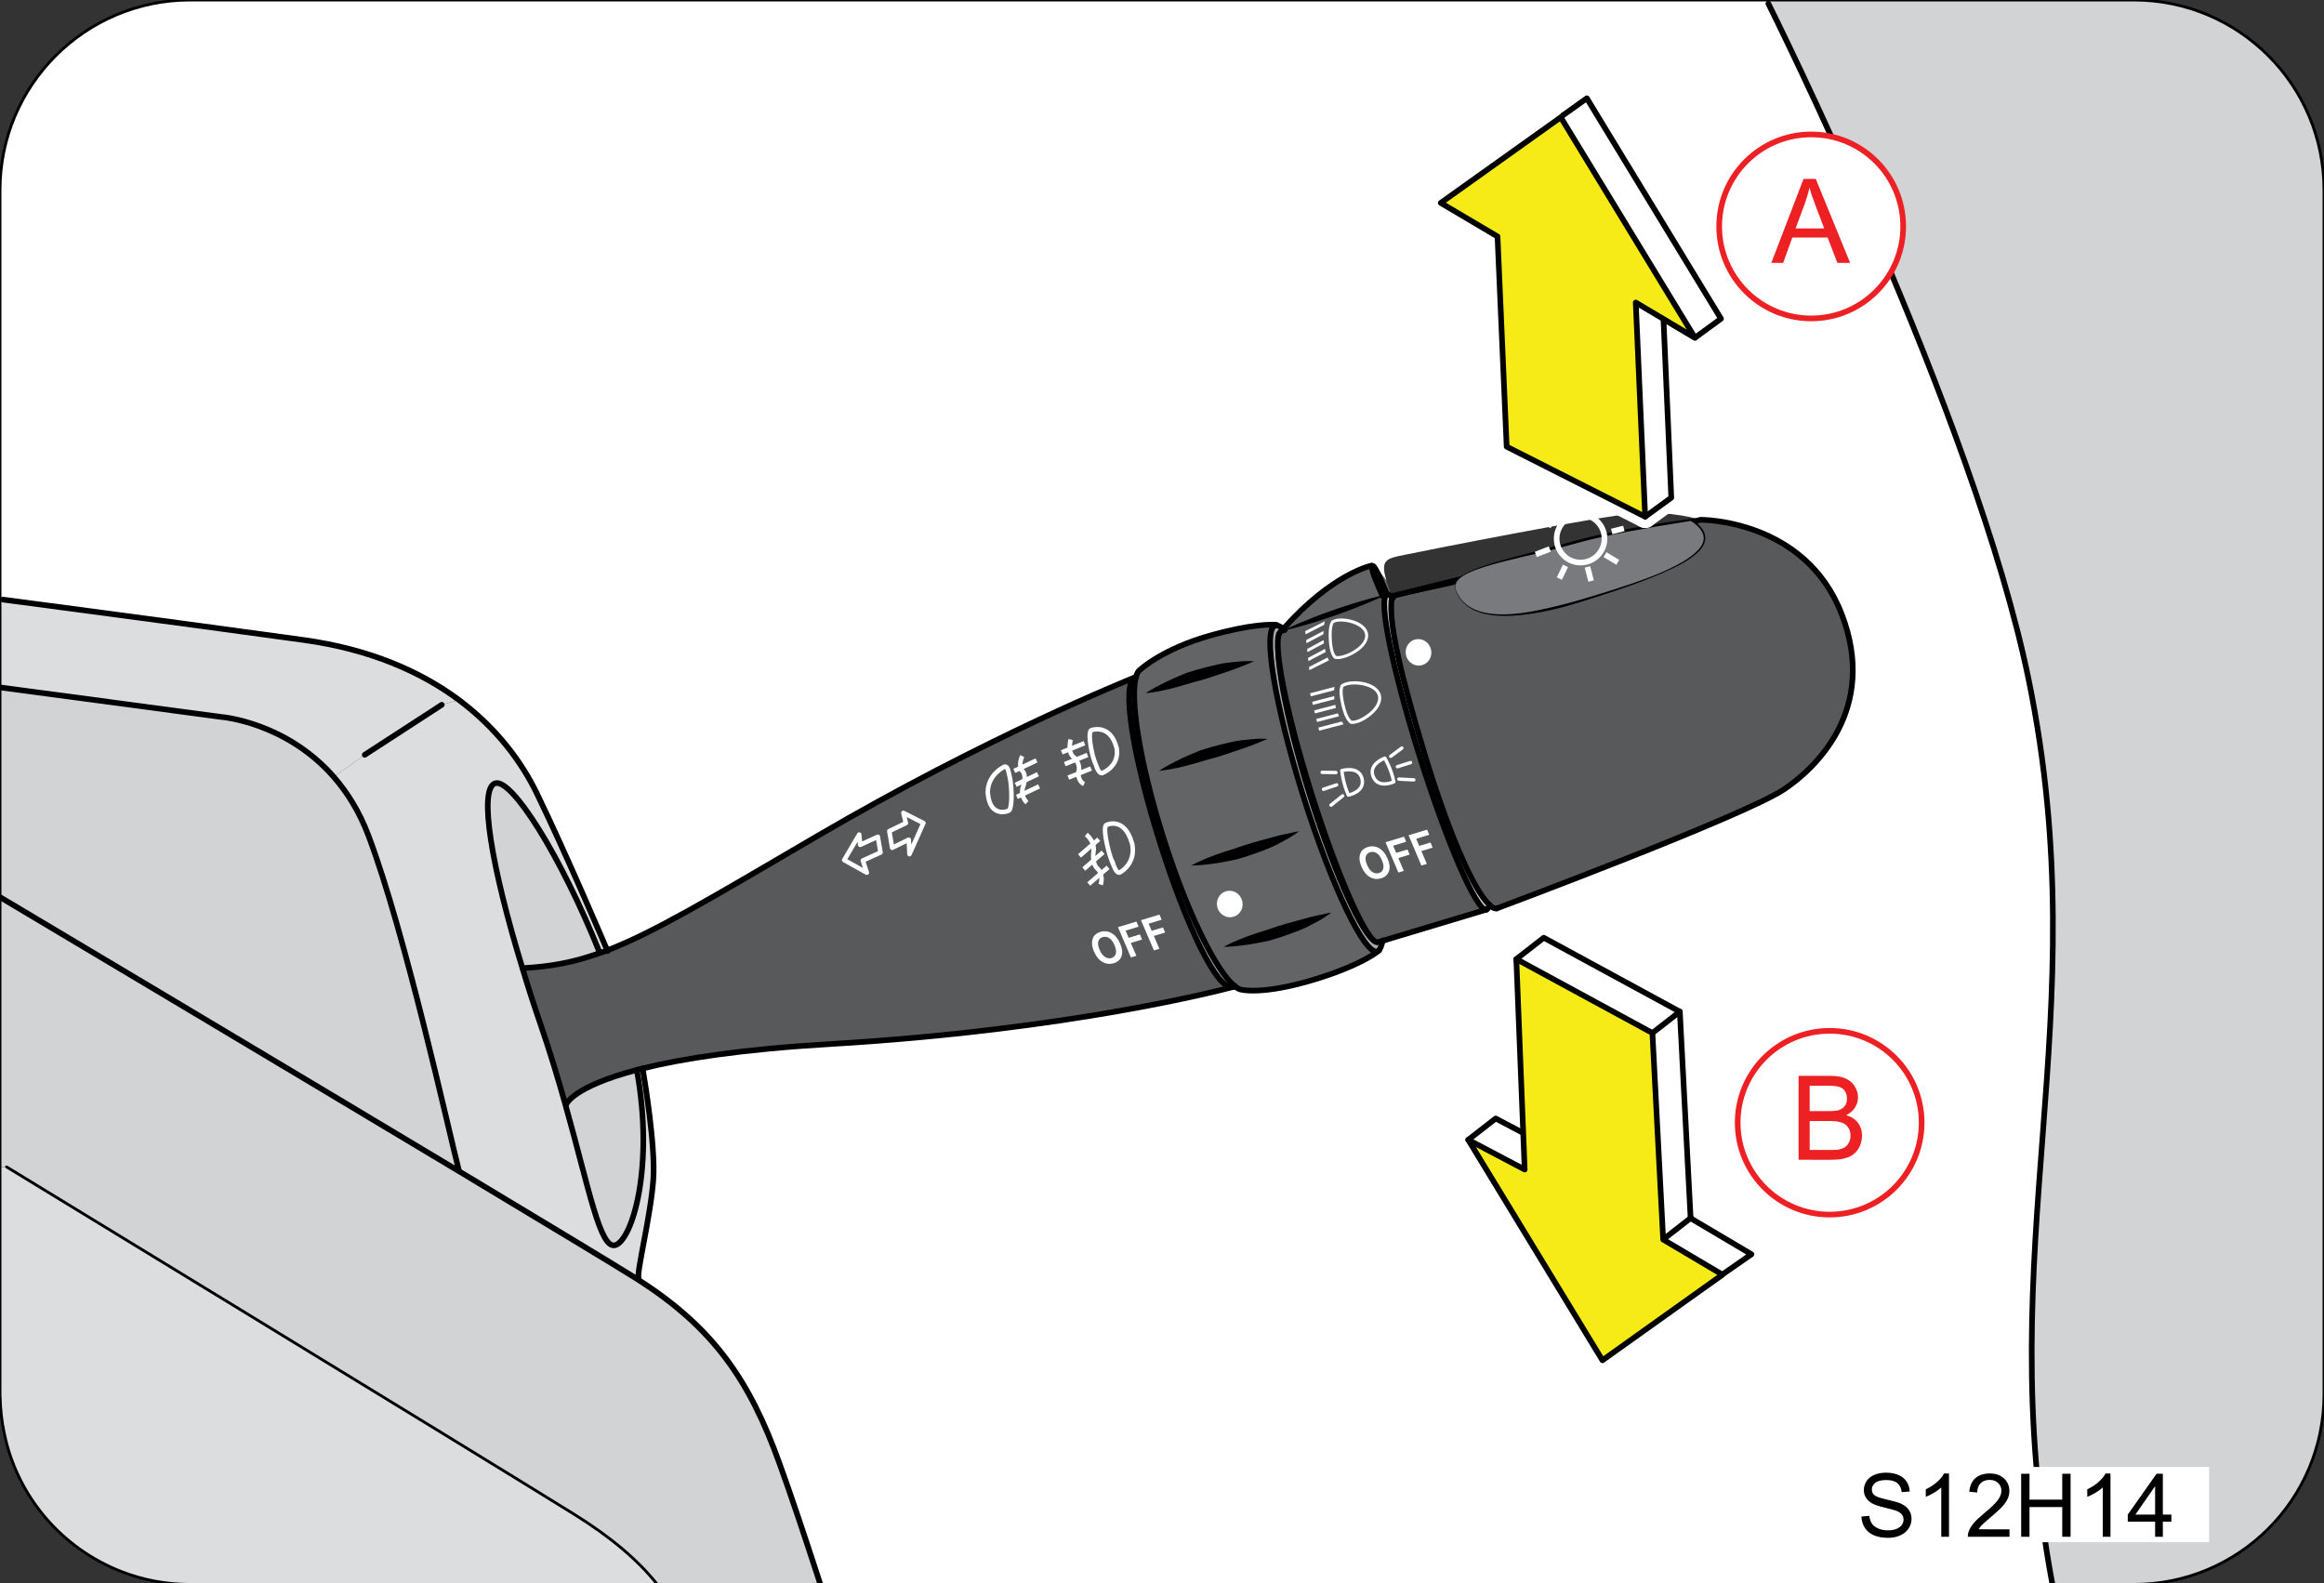 <?xml version="1.0" encoding="utf-8"?>
<!-- Generator: Adobe Illustrator 15.0.0, SVG Export Plug-In . SVG Version: 6.00 Build 0)  -->
<!DOCTYPE svg PUBLIC "-//W3C//DTD SVG 1.1//EN" "http://www.w3.org/Graphics/SVG/1.1/DTD/svg11.dtd">
<svg version="1.1" id="Art" xmlns="http://www.w3.org/2000/svg" xmlns:xlink="http://www.w3.org/1999/xlink" x="0px" y="0px"
	 width="205.92px" height="140.297px" viewBox="0 0 205.92 140.297" enable-background="new 0 0 205.92 140.297"
	 xml:space="preserve">
<rect x="0" y="0" width="205.92" height="140.297" fill="#333333" stroke="none"/>
<path fill="#DCDDDE" d="M0,103.403v20.148c0,0.105,0,0.195,0.014,0.301c0.025,1.078,0.144,2.131,0.362,3.146
	c1.146,5.631,5.123,10.219,10.375,12.26c1.885,0.74,3.951,1.143,6.098,1.143h41.313v-0.104c-1.703-2.119-4.082-4.121-7.318-6.135
	c-9.425-5.852-50.258-30.76-50.258-30.76H0z"/>
<path fill="#D1D3D4" d="M0,79.495v23.906h0.585c0,0,40.833,24.908,50.258,30.76c3.236,2.014,5.615,4.016,7.318,6.135v0.104h14.481
	v-0.143c-1.301-4.002-2.626-7.969-3.602-10.646c-2.651-7.346-5.852-11.973-12.532-16.234c-0.116-0.078-0.233-0.145-0.352-0.223
	c-2.118-1.324-8.15-4.951-15.521-9.387C24.297,93.963,1.377,80.315,0,79.495z"/>
<path fill="#D1D3D4" d="M0,60.931v18.564c1.377,0.818,24.297,14.469,40.639,24.271l0.025-0.039
	c-0.871-3.367-4.76-21.072-8.021-29.689c-0.807-2.135-1.886-3.835-3.066-5.188c-4.238-4.861-9.934-5.314-9.934-5.314l-19.5-2.603
	L0,60.931L0,60.931z"/>
<path fill="#DCDDDE" d="M0,53.131v7.8h0.144l19.5,2.603c0,0,5.693,0.453,9.934,5.314l2.741-1.963l6.825-4.433l1.521-0.432
	c-3.354-2.495-7.854-4.497-13.755-5.314c-11.817-1.625-26.65-3.575-26.65-3.575H0z"/>
<path fill="#FFFFFF" d="M113.074,55.367v0.052c0.182,0,0.416,0.117,0.637,0.313c4.367-4.928,7.826-5.614,7.826-5.614l0.104,0.024
	c0.26,0,1.172,1.286,1.172,1.286l0.024-0.013c-0.532-1.809-0.041-1.924,1.677-2.264c2.026-0.416,17.147-3.419,20.397-3.666
	c3.25-0.232,5.771,0.572,5.771,0.572s9.256-0.078,12.506,8.371c3.25,8.45-2.379,13.702-5.123,15.522
	c-3.601,2.393-25.438,10.543-25.438,10.543c-0.194,0.039-0.431-0.078-0.688-0.338c-0.024,0.26-0.104,0.4-0.222,0.439l-0.053,0.012
	L122.5,83.37c-0.065,0.4-0.209,0.766-0.377,0.896v0.014c-0.313,0.246-1.781,1.326-5.578,2.494c-4.603,1.404-6.476,0.938-6.476,0.938
	c-0.192-0.014-0.43-0.117-0.676-0.326c-0.039,0.027-0.09,0.053-0.144,0.066c0,0-0.015,0-0.039,0.012
	c-0.819,0.223-14.313,3.783-35.567,5.045c-7.956,0.469-13.222,1.299-16.705,2.17c0.184,1.053,1.145,6.854,0.949,9.803
	c-0.222,3.25-1.521,8.348-1.301,8.775l-0.078,0.117c6.683,4.264,9.881,8.891,12.532,16.234c0.976,2.68,2.301,6.646,3.602,10.646
	v0.143h109.213c-5.629-29.977,4.067-49.943-2.094-80.116c-4.771-23.361-23.074-59.956-23.074-59.956V0H16.848
	C7.553,0,0,7.54,0,16.848v36.283h0.26c0,0,14.833,1.95,26.649,3.575c5.901,0.817,10.399,2.819,13.755,5.314
	c3.354,2.512,5.576,5.515,6.929,8.334c2.588,5.345,5.89,13.104,6.215,13.857c4.095-1.572,9.126-4.576,18.604-10.127
	c14.949-8.749,27.417-13.769,28.186-14.079c0.025-0.013,0.038-0.013,0.038-0.013c0.014,0,0.014,0,0.025-0.015
	c0.077-0.313,0.194-0.521,0.353-0.624c0,0,1.949-1.833,6.175-3.027C110.941,55.264,112.722,55.342,113.074,55.367z"/>
<path fill="#DCDDDE" d="M32.317,66.885l-2.741,1.963c1.183,1.354,2.262,3.055,3.066,5.188c3.263,8.617,7.149,26.322,8.021,29.689
	l-0.025,0.039c7.37,4.436,13.402,8.063,15.521,9.387c0.116,0.078,0.233,0.145,0.352,0.223l0.078-0.117
	c-0.221-0.43,1.079-5.525,1.301-8.775c0.193-2.949-0.768-8.75-0.949-9.803c-0.183,0.041-0.352,0.078-0.521,0.117v0.014l0.014,0.025
	c1.562,8.619-0.416,15.016-1.897,15.496c-1.364,0.43-2.313-4.914-4.445-12.479c-0.61-2.186-1.325-4.551-2.171-7.021
	c-0.6-1.729-1.146-3.434-1.625-5.043c-2.771-9.023-3.899-15.913-2.418-16.38c1.455-0.47,5.798,6.369,9.27,15.027v0.014
	c0.222-0.064,0.441-0.145,0.663-0.234c-0.325-0.754-3.627-8.514-6.215-13.857c-1.353-2.819-3.574-5.822-6.929-8.334l-1.521,0.432
	L32.317,66.885z"/>
<path fill="#D1D3D4" d="M43.875,69.407c-1.481,0.468-0.353,7.355,2.418,16.38c2.482-0.131,4.55-0.51,6.852-1.342v-0.012
	C49.673,75.778,45.33,68.939,43.875,69.407z"/>
<path fill="#58595B" d="M53.807,84.213c-0.222,0.092-0.441,0.17-0.663,0.232c-2.302,0.832-4.367,1.211-6.852,1.342
	c0.479,1.609,1.025,3.313,1.625,5.043c0.846,2.471,1.561,4.836,2.171,7.021l0.104-0.025c0,0,0.585-1.533,6.229-3.018v-0.014
	c0.169-0.039,0.338-0.076,0.521-0.117c3.483-0.871,8.749-1.701,16.705-2.17c21.255-1.262,34.748-4.822,35.567-5.045
	c-1.353,0.313-4.121-5.436-6.474-12.936c-2.354-7.501-3.42-13.976-2.146-14.521c-0.769,0.312-13.234,5.33-28.186,14.079
	C62.933,79.637,57.901,82.641,53.807,84.213z"/>
<path fill="#D1D3D4" d="M50.192,97.825l-0.104,0.025c2.133,7.564,3.081,12.908,4.445,12.479c1.481-0.48,3.459-6.877,1.897-15.496
	l-0.014-0.025C50.777,96.292,50.192,97.825,50.192,97.825z"/>
<path fill="#A7A9AC" d="M100.594,60.008c-1.273,0.546-0.207,7.021,2.146,14.521c2.353,7.5,5.122,13.246,6.474,12.936
	c0.025-0.012,0.039-0.012,0.039-0.012c0.054-0.016,0.104-0.039,0.144-0.066c-1.586-1.299-4.16-6.33-6.331-13.207
	c-2.157-6.864-2.938-12.324-2.404-14.196c-0.014,0.015-0.014,0.015-0.025,0.015C100.633,59.995,100.62,59.995,100.594,60.008z"/>
<path fill="#636466" d="M100.658,59.982c-0.532,1.872,0.246,7.332,2.404,14.196c2.17,6.877,4.745,11.908,6.331,13.207
	c0.246,0.209,0.481,0.313,0.676,0.326c0,0,1.873,0.467,6.476-0.938c3.797-1.168,5.267-2.248,5.578-2.494v-0.014
	c-0.026,0.014-0.054,0.025-0.08,0.039c-1.129,0.354-4.067-5.824-6.576-13.792c-2.495-7.97-3.614-14.717-2.483-15.081
	c0.026-0.013,0.063-0.013,0.093-0.013v-0.052c-0.353-0.025-2.134-0.104-5.89,0.962c-4.226,1.194-6.176,3.027-6.176,3.027
	C100.854,59.462,100.736,59.67,100.658,59.982z"/>
<path fill="#A7A9AC" d="M112.982,55.432c-1.131,0.364-0.012,7.111,2.483,15.081c2.509,7.968,5.447,14.146,6.576,13.792
	c0.026-0.014,0.054-0.025,0.08-0.039c0.168-0.131,0.312-0.494,0.377-0.896l-0.235,0.063l-0.013,0.016
	c-0.024,0.063-0.078,0.104-0.144,0.129c-1.053,0.352-3.812-5.553-6.188-13.156c-2.185-7.021-3.262-13.064-2.601-14.234
	c0.015-0.024,0.015-0.04,0.027-0.053c0.051-0.104,0.104-0.169,0.182-0.194c0.063-0.063,0.117-0.144,0.183-0.208
	c-0.222-0.193-0.455-0.313-0.638-0.313C113.046,55.419,113.009,55.419,112.982,55.432z"/>
<path fill="#D1D3D4" d="M113.32,56.187c-0.661,1.17,0.416,7.215,2.601,14.234c2.379,7.604,5.138,13.507,6.188,13.156
	c0.063-0.025,0.117-0.064,0.144-0.129l-0.155,0.035c-0.884,0.273-3.55-5.68-5.938-13.311
	C113.998,63.271,112.853,57.435,113.32,56.187z"/>
<path fill="#58595B" d="M122.5,83.37l9.164-2.76c-0.883,0-3.483-5.99-5.875-13.596c-2.433-7.762-3.72-14.079-2.888-14.34
	l-0.401,0.13l-8.672,3.029l-0.3,0.104c-0.077,0.025-0.131,0.091-0.182,0.194c-0.015,0.013-0.015,0.026-0.027,0.053
	c-0.467,1.248,0.679,7.084,2.837,13.987c2.391,7.631,5.057,13.584,5.938,13.311l0.155-0.037l0.013-0.014L122.5,83.37z"/>
<path fill="#D1D3D4" d="M113.71,55.731c-0.063,0.064-0.117,0.145-0.183,0.208l0.3-0.104C113.789,55.796,113.75,55.757,113.71,55.731
	z"/>
<path fill="#636466" d="M113.71,55.731c0.039,0.025,0.078,0.064,0.117,0.104l8.672-3.029c-0.924-2.054-1.056-2.664-0.858-2.664
	l-0.104-0.024C121.537,50.115,118.078,50.804,113.71,55.731z"/>
<path fill="#636466" d="M121.64,50.142c-0.195,0-0.063,0.61,0.858,2.664l0.401-0.13c0.115-0.038,0.261,0.039,0.44,0.234
	c0-0.026,0-0.054,0.015-0.078v-0.016l-0.144-0.259c-0.155-0.44-0.287-0.817-0.377-1.145l-0.024,0.013
	C122.812,51.428,121.9,50.142,121.64,50.142z"/>
<path fill="#D1D3D4" d="M122.902,52.676c-0.832,0.261,0.455,6.578,2.888,14.34c2.392,7.604,4.992,13.596,5.875,13.596l0.053-0.012
	c0.115-0.039,0.195-0.182,0.222-0.439v-0.016c-1.354-1.271-3.549-6.174-5.722-13.362c-1.937-6.424-3.289-11.715-2.873-13.871
	C123.162,52.715,123.017,52.638,122.902,52.676z"/>
<path fill="#58595B" d="M123.343,52.91c-0.416,2.156,0.938,7.447,2.873,13.871c2.173,7.188,4.367,12.09,5.722,13.362v0.016
	c0.261,0.26,0.494,0.377,0.688,0.338c0,0,21.84-8.15,25.438-10.543c2.744-1.82,8.373-7.072,5.123-15.522
	c-3.25-8.449-12.506-8.371-12.506-8.371s-0.17,0.324-2.521,0.818c-2.367,0.479-24.728,6.11-24.728,6.11l-0.078-0.156
	C123.343,52.858,123.343,52.884,123.343,52.91z"/>
<path fill="#D1D3D4" d="M156.689,0v0.325c0,0,18.304,36.595,23.074,59.956c6.161,30.172-3.535,50.141,2.094,80.116h7.215
	c9.31,0,16.849-7.551,16.849-16.848V16.848C205.919,7.54,198.38,0,189.072,0H156.689z"/>
<g>
	<path fill="none" stroke="#000000" stroke-width="0.25" stroke-linecap="round" stroke-linejoin="round" d="M156.689,0H16.848
		C7.553,0,0,7.54,0,16.848v36.283v7.8v18.564v23.906v20.148c0,0.104,0,0.195,0.014,0.301c0.025,1.078,0.144,2.131,0.362,3.146
		c1.146,5.631,5.123,10.219,10.375,12.26c1.885,0.74,3.951,1.143,6.098,1.143h41.313h14.481h109.213h7.215
		c9.31,0,16.849-7.551,16.849-16.848V16.848C205.919,7.54,198.38,0,189.072,0H156.689z"/>
	<path fill="none" stroke="#000000" stroke-width="0.5" stroke-linecap="round" stroke-linejoin="round" stroke-miterlimit="10" d="
		M-0.065,79.456c0,0,0.025,0.014,0.064,0.039c1.377,0.818,24.297,14.469,40.639,24.271c7.37,4.436,13.402,8.063,15.521,9.387
		c0.116,0.078,0.233,0.145,0.352,0.223c6.683,4.264,9.881,8.891,12.532,16.234c0.976,2.68,2.301,6.646,3.602,10.646"/>
	
		<path fill="none" stroke="#000000" stroke-width="0.25" stroke-linecap="round" stroke-linejoin="round" stroke-miterlimit="10" d="
		M0.585,103.403c0,0,40.833,24.908,50.258,30.76c3.236,2.014,5.615,4.016,7.318,6.135"/>
	<path fill="none" stroke="#000000" stroke-width="0.5" stroke-linecap="round" stroke-linejoin="round" stroke-miterlimit="10" d="
		M0.143,60.931l19.5,2.603c0,0,5.693,0.453,9.934,5.314c1.183,1.354,2.262,3.055,3.066,5.188c3.264,8.617,7.149,26.322,8.021,29.689
		"/>
	<path fill="none" stroke="#000000" stroke-width="0.5" stroke-linecap="round" stroke-linejoin="round" stroke-miterlimit="10" d="
		M56.589,113.256c-0.221-0.43,1.079-5.525,1.301-8.775c0.193-2.951-0.768-8.75-0.949-9.803"/>
	<path fill="none" stroke="#000000" stroke-width="0.5" stroke-linecap="round" stroke-linejoin="round" stroke-miterlimit="10" d="
		M53.832,84.28c0,0-0.014-0.023-0.024-0.064c-0.325-0.754-3.627-8.514-6.215-13.857c-1.353-2.819-3.574-5.822-6.929-8.334
		c-3.354-2.495-7.854-4.497-13.755-5.314C15.093,55.081,0.26,53.131,0.26,53.131"/>
	
		<line fill="none" stroke="#000000" stroke-width="0.5" stroke-linecap="round" stroke-linejoin="round" stroke-miterlimit="10" x1="39.143" y1="62.452" x2="32.317" y2="66.885"/>
	<path fill="none" stroke="#000000" stroke-width="0.5" stroke-linecap="round" stroke-linejoin="round" stroke-miterlimit="10" d="
		M53.144,84.436c-3.472-8.658-7.813-15.497-9.27-15.027c-1.481,0.468-0.353,7.355,2.418,16.38c0.479,1.609,1.025,3.313,1.625,5.043
		c0.846,2.471,1.561,4.836,2.171,7.021c2.133,7.564,3.081,12.908,4.445,12.479c1.481-0.48,3.459-6.877,1.897-15.496"/>
	<path fill="none" stroke="#000000" stroke-width="0.5" stroke-linecap="round" stroke-linejoin="round" stroke-miterlimit="10" d="
		M156.689,0.325c0,0,18.304,36.595,23.074,59.956c6.161,30.172-3.535,50.141,2.094,80.116c0,0.055,0.015,0.105,0.024,0.156"/>
	<path fill="none" stroke="#000000" stroke-width="0.5" stroke-linecap="round" stroke-linejoin="round" stroke-miterlimit="10" d="
		M122.902,52.676c0,0-1.002-2.534-1.262-2.534c-0.195,0-0.063,0.61,0.858,2.664"/>
	<path fill="none" stroke="#000000" stroke-width="0.5" stroke-linecap="round" stroke-linejoin="round" stroke-miterlimit="10" d="
		M121.537,50.115c0,0-3.459,0.688-7.826,5.614c-0.063,0.064-0.117,0.145-0.183,0.208"/>
	<path fill="none" stroke="#000000" stroke-width="0.5" stroke-linecap="round" stroke-linejoin="round" stroke-miterlimit="10" d="
		M123.357,52.818l27.326-6.759c0,0,9.256-0.078,12.506,8.371c3.25,8.45-2.379,13.702-5.123,15.522
		c-3.601,2.393-25.438,10.543-25.438,10.543"/>
	
		<line fill="none" stroke="#000000" stroke-width="0.5" stroke-linecap="round" stroke-linejoin="round" stroke-miterlimit="10" x1="123.435" y1="52.988" x2="123.357" y2="52.832"/>
	<path fill="none" stroke="#000000" stroke-width="0.5" stroke-linecap="round" stroke-linejoin="round" stroke-miterlimit="10" d="
		M131.937,80.145c-1.354-1.271-3.549-6.174-5.722-13.362c-1.937-6.424-3.289-11.715-2.873-13.871c0-0.026,0-0.054,0.015-0.078
		v-0.016"/>
	<path fill="none" stroke="#000000" stroke-width="0.5" stroke-linecap="round" stroke-linejoin="round" stroke-miterlimit="10" d="
		M132.626,80.497c-0.194,0.039-0.431-0.078-0.688-0.338"/>
	<path fill="none" stroke="#000000" stroke-width="0.5" stroke-linecap="round" stroke-linejoin="round" stroke-miterlimit="10" d="
		M131.716,80.6c0.115-0.039,0.195-0.182,0.222-0.439v-0.016"/>
	<path fill="none" stroke="#000000" stroke-width="0.5" stroke-linecap="round" stroke-linejoin="round" stroke-miterlimit="10" d="
		M123.371,52.937c-0.015-0.014-0.015-0.024-0.027-0.024c-0.182-0.195-0.325-0.272-0.44-0.234c-0.832,0.261,0.455,6.578,2.888,14.34
		c2.392,7.604,4.992,13.597,5.875,13.597"/>
	
		<polyline fill="none" stroke="#000000" stroke-width="0.5" stroke-linecap="round" stroke-linejoin="round" stroke-miterlimit="10" points="
		122.5,83.37 131.664,80.612 131.716,80.6 	"/>
	
		<line fill="none" stroke="#000000" stroke-width="0.25" stroke-linecap="round" stroke-linejoin="round" stroke-miterlimit="10" x1="122.263" y1="83.434" x2="122.5" y2="83.37"/>
	<path fill="none" stroke="#000000" stroke-width="0.5" stroke-linecap="round" stroke-linejoin="round" stroke-miterlimit="10" d="
		M113.32,56.187c-0.467,1.248,0.679,7.084,2.837,13.987c2.391,7.631,5.057,13.584,5.938,13.311l0.155-0.035"/>
	<path fill="none" stroke="#000000" stroke-width="0.5" stroke-linecap="round" stroke-linejoin="round" stroke-miterlimit="10" d="
		M113.529,55.939c-0.077,0.025-0.131,0.091-0.182,0.194"/>
	<path fill="none" stroke="#000000" stroke-width="0.5" stroke-linecap="round" stroke-linejoin="round" stroke-miterlimit="10" d="
		M122.5,83.331c0,0.014,0,0.023,0,0.039c-0.065,0.4-0.209,0.766-0.377,0.896c-0.026,0.014-0.054,0.025-0.08,0.039
		c-1.129,0.354-4.067-5.824-6.576-13.792c-2.495-7.97-3.614-14.717-2.483-15.081c0.026-0.013,0.063-0.013,0.093-0.013
		c0.182,0,0.416,0.117,0.637,0.313c0.039,0.025,0.078,0.064,0.117,0.104"/>
	
		<path fill="none" stroke="#000000" stroke-width="0.25" stroke-linecap="round" stroke-linejoin="round" stroke-miterlimit="10" d="
		M122.251,83.448c-0.024,0.063-0.078,0.104-0.144,0.129c-1.053,0.352-3.812-5.553-6.188-13.156
		c-2.185-7.021-3.262-13.064-2.601-14.234c0.015-0.024,0.015-0.04,0.027-0.053"/>
	
		<line fill="none" stroke="#000000" stroke-width="0.5" stroke-linecap="round" stroke-linejoin="round" stroke-miterlimit="10" x1="122.263" y1="83.434" x2="122.251" y2="83.448"/>
	<path fill="none" stroke="#000000" stroke-width="0.5" stroke-linecap="round" stroke-linejoin="round" stroke-miterlimit="10" d="
		M100.633,59.995c0.014,0,0.014,0,0.025-0.015h0.014"/>
	<path fill="none" stroke="#000000" stroke-width="0.5" stroke-linecap="round" stroke-linejoin="round" stroke-miterlimit="10" d="
		M109.212,87.463c-1.353,0.313-4.121-5.436-6.475-12.936c-2.354-7.501-3.419-13.976-2.146-14.521"/>
	<path fill="none" stroke="#000000" stroke-width="0.5" stroke-linecap="round" stroke-linejoin="round" stroke-miterlimit="10" d="
		M109.419,87.36c-0.012,0.016-0.012,0.016-0.024,0.025c-0.039,0.027-0.09,0.053-0.144,0.066"/>
	<path fill="none" stroke="#000000" stroke-width="0.5" stroke-linecap="round" stroke-linejoin="round" stroke-miterlimit="10" d="
		M113.138,55.38c0,0-0.025,0-0.063-0.013c-0.353-0.025-2.134-0.104-5.89,0.962c-4.226,1.194-6.176,3.027-6.176,3.027
		c-0.155,0.104-0.272,0.313-0.352,0.624c-0.532,1.872,0.246,7.332,2.404,14.196c2.17,6.877,4.745,11.908,6.331,13.207
		c0.246,0.209,0.481,0.313,0.676,0.326c0,0,1.873,0.467,6.476-0.938c3.797-1.168,5.267-2.248,5.578-2.494
		c0.039-0.041,0.063-0.053,0.063-0.053"/>
	<path fill="none" stroke="#000000" stroke-width="0.5" stroke-linecap="round" stroke-linejoin="round" stroke-miterlimit="10" d="
		M100.633,59.995c0,0-0.013,0-0.039,0.013c-0.768,0.312-13.233,5.33-28.185,14.079c-9.478,5.551-14.509,8.555-18.604,10.127
		c-0.222,0.092-0.442,0.17-0.663,0.234c-2.302,0.83-4.367,1.209-6.852,1.34"/>
	<path fill="none" stroke="#000000" stroke-width="0.5" stroke-linecap="round" stroke-linejoin="round" stroke-miterlimit="10" d="
		M109.251,87.452c0,0-0.015,0-0.039,0.012c-0.819,0.223-14.313,3.783-35.567,5.045c-7.956,0.469-13.222,1.299-16.705,2.17
		c-0.183,0.041-0.352,0.078-0.521,0.117v0.014c-5.644,1.482-6.229,3.018-6.229,3.018"/>
</g>
<g>
	<path d="M113.525,55.935c0,0,0.561-0.28,1.419-0.644c0.859-0.362,2.015-0.822,3.188-1.229c1.171-0.412,2.359-0.771,3.259-1.021
		c0.896-0.256,1.517-0.366,1.517-0.367c0,0-0.565,0.262-1.424,0.632c-0.857,0.363-2.015,0.822-3.188,1.229
		c-1.171,0.41-2.359,0.771-3.259,1.021C114.137,55.805,113.525,55.935,113.525,55.935z"/>
</g>
<g>
	<path d="M150.675,46.063c0.004,0.005-0.071,0.082-0.261,0.175c-0.181,0.11-0.473,0.19-0.831,0.338
		c-0.743,0.204-1.805,0.5-3.076,0.854c-1.274,0.338-2.763,0.732-4.356,1.155c-1.599,0.405-3.302,0.839-5.006,1.271
		c-1.71,0.411-3.419,0.822-5.021,1.207c-1.605,0.369-3.104,0.712-4.392,1.007c-2.574,0.567-4.299,0.917-4.299,0.917
		s1.689-0.491,4.234-1.19c1.274-0.338,2.765-0.732,4.356-1.155c1.599-0.405,3.303-0.838,5.008-1.271
		c1.709-0.411,3.419-0.822,5.021-1.207c1.605-0.368,3.104-0.712,4.391-1.009c1.286-0.299,2.366-0.5,3.115-0.659
		c0.36-0.118,0.664-0.182,0.843-0.274C150.594,46.141,150.679,46.067,150.675,46.063z"/>
</g>
<g>
	<path d="M115.089,73.661c0,0-0.495,0.417-1.34,0.855c-0.42,0.224-0.913,0.503-1.467,0.709c-0.549,0.227-1.146,0.428-1.744,0.634
		c-0.304,0.095-0.604,0.188-0.9,0.276c-0.303,0.078-0.604,0.126-0.896,0.188c-0.582,0.112-1.131,0.198-1.603,0.256
		c-0.943,0.121-1.586,0.111-1.586,0.111s0.569-0.319,1.445-0.67c0.438-0.18,0.95-0.366,1.505-0.548
		c0.558-0.175,1.149-0.353,1.732-0.566c0.594-0.185,1.186-0.368,1.754-0.511c0.569-0.138,1.077-0.31,1.54-0.407
		C114.449,73.776,115.089,73.661,115.089,73.661z"/>
</g>
<g>
	<path d="M117.958,80.866c0,0-0.494,0.417-1.34,0.855c-0.42,0.222-0.913,0.503-1.467,0.709c-0.549,0.227-1.146,0.428-1.743,0.635
		c-0.303,0.094-0.604,0.187-0.901,0.275c-0.301,0.078-0.604,0.126-0.896,0.188c-0.582,0.114-1.13,0.2-1.604,0.258
		c-0.941,0.121-1.585,0.111-1.585,0.111s0.57-0.319,1.446-0.67c0.438-0.18,0.948-0.368,1.504-0.547
		c0.558-0.176,1.149-0.354,1.732-0.569c0.594-0.183,1.186-0.366,1.752-0.509c0.57-0.137,1.079-0.31,1.541-0.409
		C117.318,80.981,117.958,80.866,117.958,80.866z"/>
</g>
<g>
	<path d="M112.304,65.479c0,0-0.597,0.265-1.475,0.601c-0.438,0.176-0.957,0.316-1.508,0.521c-0.549,0.201-1.144,0.378-1.735,0.561
		c-0.604,0.146-1.195,0.333-1.755,0.499c-0.561,0.16-1.091,0.293-1.554,0.389c-0.921,0.201-1.573,0.254-1.573,0.254
		s0.527-0.366,1.377-0.793c0.422-0.219,0.924-0.454,1.472-0.685c0.273-0.111,0.554-0.241,0.846-0.347
		c0.298-0.091,0.601-0.184,0.901-0.274c0.61-0.164,1.221-0.33,1.801-0.451c0.573-0.138,1.141-0.184,1.61-0.233
		C111.662,65.411,112.304,65.479,112.304,65.479z"/>
</g>
<g>
	<path d="M111.113,58.601c0,0-0.596,0.265-1.474,0.601c-0.438,0.176-0.957,0.316-1.508,0.521c-0.549,0.201-1.145,0.378-1.735,0.561
		c-0.604,0.146-1.195,0.333-1.755,0.499c-0.561,0.16-1.091,0.293-1.554,0.389c-0.921,0.201-1.572,0.254-1.572,0.254
		s0.527-0.366,1.377-0.793c0.423-0.219,0.924-0.454,1.471-0.687c0.274-0.109,0.555-0.239,0.847-0.345
		c0.298-0.091,0.601-0.184,0.901-0.274c0.61-0.164,1.221-0.33,1.801-0.451c0.573-0.14,1.14-0.184,1.61-0.233
		C110.47,58.532,111.113,58.601,111.113,58.601z"/>
</g>
<g enable-background="new    ">
	<path fill="#FFFFFF" d="M120.64,76.808c-0.115-0.273-0.176-0.514-0.182-0.722c-0.004-0.153,0.019-0.299,0.066-0.436
		c0.049-0.137,0.117-0.249,0.208-0.336c0.119-0.115,0.276-0.202,0.471-0.262c0.353-0.106,0.687-0.069,1.002,0.111
		c0.315,0.182,0.564,0.491,0.749,0.929c0.184,0.434,0.222,0.804,0.115,1.112c-0.106,0.308-0.336,0.515-0.688,0.621
		c-0.355,0.108-0.689,0.072-1.002-0.108C121.067,77.539,120.821,77.235,120.64,76.808z M121.13,76.639
		c0.128,0.305,0.288,0.515,0.479,0.635c0.191,0.119,0.383,0.149,0.575,0.091c0.193-0.059,0.318-0.185,0.376-0.377
		c0.058-0.193,0.021-0.445-0.11-0.757c-0.13-0.308-0.287-0.519-0.472-0.635c-0.185-0.114-0.376-0.142-0.575-0.081
		c-0.198,0.061-0.327,0.185-0.384,0.375C120.962,76.081,120.999,76.33,121.13,76.639z"/>
	<path fill="#FFFFFF" d="M123.901,77.316l-1.135-2.684l1.64-0.496l0.192,0.454l-1.156,0.35l0.269,0.635l0.998-0.302l0.192,0.454
		l-0.999,0.302l0.482,1.141L123.901,77.316z"/>
	<path fill="#FFFFFF" d="M125.942,76.698l-1.134-2.684l1.64-0.496l0.192,0.454l-1.157,0.35l0.269,0.635l0.998-0.302l0.192,0.454
		l-0.999,0.302l0.482,1.141L125.942,76.698z"/>
</g>
<g enable-background="new    ">
	<path fill="#FFFFFF" d="M96.942,84.333c-0.117-0.274-0.178-0.514-0.185-0.722c-0.004-0.153,0.018-0.299,0.064-0.436
		c0.048-0.138,0.116-0.249,0.206-0.336c0.118-0.115,0.275-0.202,0.47-0.262c0.352-0.106,0.686-0.068,1.002,0.112
		c0.316,0.182,0.567,0.49,0.755,0.928c0.185,0.433,0.225,0.805,0.12,1.112c-0.105,0.309-0.333,0.516-0.684,0.621
		c-0.355,0.108-0.689,0.071-1.004-0.107C97.373,85.064,97.124,84.761,96.942,84.333z M97.431,84.164
		c0.13,0.304,0.291,0.516,0.483,0.635c0.192,0.119,0.384,0.149,0.577,0.091c0.191-0.059,0.316-0.185,0.373-0.378
		c0.057-0.192,0.02-0.444-0.114-0.756c-0.131-0.307-0.29-0.52-0.474-0.633c-0.185-0.116-0.376-0.144-0.575-0.083
		s-0.326,0.185-0.382,0.376C97.261,83.606,97.299,83.856,97.431,84.164z"/>
	<path fill="#FFFFFF" d="M100.205,84.841l-1.147-2.684l1.637-0.496l0.194,0.454l-1.155,0.35l0.271,0.635l0.997-0.302l0.194,0.454
		l-0.997,0.302l0.487,1.141L100.205,84.841z"/>
	<path fill="#FFFFFF" d="M102.244,84.223l-1.147-2.684l1.637-0.496l0.194,0.454l-1.155,0.351l0.271,0.635l0.998-0.303l0.194,0.454
		l-0.997,0.303l0.487,1.141L102.244,84.223z"/>
</g>
<path fill="#FFFFFF" d="M107.833,80.24c0.082,0.645,0.658,1.107,1.28,1.033c0.625-0.072,1.066-0.652,0.982-1.299
	c-0.082-0.643-0.656-1.109-1.279-1.037C108.191,79.012,107.751,79.594,107.833,80.24z"/>
<path fill="#FFFFFF" d="M124.558,57.938c0.082,0.646,0.657,1.108,1.28,1.035c0.625-0.074,1.065-0.655,0.981-1.299
	c-0.082-0.646-0.655-1.111-1.278-1.037C124.916,56.711,124.476,57.294,124.558,57.938z"/>
<g>
	<path fill="#FFFFFF" d="M119.779,63.874c-0.19-0.163-0.42-0.46-0.651-1.442c-0.228-1.016-0.172-1.374-0.09-1.59l-0.031,0.054
		c0.259-0.257,1.228-0.353,2.06-0.086c0.322,0.098,0.906,0.345,1.024,0.85c0.129,0.508-0.271,1.011-0.512,1.267
		c-0.613,0.628-1.502,1.023-1.845,0.93L119.779,63.874z M122.355,61.591c-0.119-0.475-0.551-0.848-1.217-1.063
		c-0.875-0.267-1.945-0.188-2.316,0.157l-0.026,0.01l-0.006,0.038c-0.106,0.264-0.179,0.668,0.069,1.767
		c0.254,1.064,0.521,1.402,0.752,1.598l0.021,0.021l0.033,0.011c0.485,0.122,1.461-0.346,2.106-1.008
		C122.265,62.617,122.47,62.066,122.355,61.591"/>
	<path fill="#FFFFFF" d="M118.246,60.865c-0.021,0.091-0.029,0.188-0.037,0.302l-2.067,0.538l-0.065-0.273L118.246,60.865z"/>
	<path fill="#FFFFFF" d="M118.216,61.68c0,0.095,0.002,0.19,0.015,0.285l-1.905,0.495l-0.063-0.272L118.216,61.68z"/>
	<polygon fill="#FFFFFF" points="118.312,62.46 118.345,62.602 118.378,62.731 116.511,63.216 116.443,62.949 	"/>
	<path fill="#FFFFFF" d="M118.539,63.209c0.03,0.096,0.073,0.185,0.112,0.259l-1.957,0.51l-0.063-0.271L118.539,63.209z"/>
	<path fill="#FFFFFF" d="M118.886,63.935c0.059,0.081,0.108,0.168,0.17,0.246l-2.175,0.566l-0.063-0.274L118.886,63.935z"/>
</g>
<g>
	<path fill="#FFFFFF" d="M118.39,58.132c-0.156-0.174-0.326-0.482-0.386-1.442c-0.047-0.987,0.063-1.32,0.179-1.52l-0.037,0.047
		c0.287-0.216,1.229-0.202,1.978,0.141c0.291,0.127,0.808,0.429,0.842,0.918c0.037,0.497-0.428,0.933-0.7,1.149
		c-0.688,0.528-1.603,0.81-1.912,0.685L118.39,58.132z M121.228,56.241c-0.035-0.468-0.386-0.867-0.983-1.143
		c-0.793-0.349-1.828-0.392-2.238-0.101l-0.028,0.005l-0.013,0.035c-0.146,0.236-0.278,0.616-0.225,1.687
		c0.065,1.042,0.266,1.394,0.452,1.602l0.021,0.021l0.029,0.014c0.44,0.168,1.45-0.17,2.178-0.729
		C120.972,57.205,121.259,56.703,121.228,56.241"/>
	<path fill="#FFFFFF" d="M117.388,55.053c-0.025,0.096-0.048,0.197-0.063,0.316l-1.646,0.84l-0.029-0.284L117.388,55.053z"/>
	<path fill="#FFFFFF" d="M117.273,55.907c-0.008,0.098-0.019,0.196-0.017,0.296l-1.493,0.796l-0.029-0.286L117.273,55.907z"/>
	<polygon fill="#FFFFFF" points="117.277,56.72 117.294,56.868 117.308,57.006 115.851,57.787 115.818,57.509 	"/>
	<path fill="#FFFFFF" d="M117.396,57.502c0.021,0.102,0.051,0.191,0.076,0.27l-1.541,0.811L115.9,58.3L117.396,57.502z"/>
	<path fill="#FFFFFF" d="M117.632,58.259c0.043,0.082,0.078,0.174,0.123,0.255l-1.739,0.872l-0.026-0.287L117.632,58.259z"/>
</g>
<g>
	<path fill="none" stroke="#FFFFFF" stroke-width="0.3" stroke-linecap="round" stroke-linejoin="round" stroke-miterlimit="10" d="
		M118.894,68.287c0,0,0.097,1.093,0.58,2.166c0,0,1.51-0.282,1.205-1.468C120.384,67.842,118.894,68.287,118.894,68.287z"/>
	
		<line fill="none" stroke="#FFFFFF" stroke-width="0.3" stroke-linecap="round" stroke-linejoin="round" stroke-miterlimit="10" x1="117.152" y1="68.438" x2="118.373" y2="68.456"/>
	
		<line fill="none" stroke="#FFFFFF" stroke-width="0.3" stroke-linecap="round" stroke-linejoin="round" stroke-miterlimit="10" x1="117.269" y1="69.938" x2="118.429" y2="69.552"/>
	
		<line fill="none" stroke="#FFFFFF" stroke-width="0.3" stroke-linecap="round" stroke-linejoin="round" stroke-miterlimit="10" x1="118.968" y1="70.521" x2="117.933" y2="71.346"/>
</g>
<g>
	<path fill="none" stroke="#FFFFFF" stroke-width="0.3" stroke-linecap="round" stroke-linejoin="round" stroke-miterlimit="10" d="
		M122.705,67.183c0,0,0.562,0.944,0.795,2.097c0,0-1.392,0.654-1.834-0.483C121.236,67.692,122.705,67.183,122.705,67.183z"/>
	
		<line fill="none" stroke="#FFFFFF" stroke-width="0.3" stroke-linecap="round" stroke-linejoin="round" stroke-miterlimit="10" x1="124.207" y1="66.288" x2="123.226" y2="67.018"/>
	
		<line fill="none" stroke="#FFFFFF" stroke-width="0.3" stroke-linecap="round" stroke-linejoin="round" stroke-miterlimit="10" x1="124.986" y1="67.574" x2="123.82" y2="67.938"/>
	
		<line fill="none" stroke="#FFFFFF" stroke-width="0.3" stroke-linecap="round" stroke-linejoin="round" stroke-miterlimit="10" x1="123.949" y1="69.038" x2="125.271" y2="69.104"/>
</g>
<g>
	<path fill="none" stroke="#FFFFFF" stroke-width="0.4" stroke-miterlimit="10" d="M96.603,65.824c0,0-0.172-1.139,0.151-1.137
		c0,0,1.628-0.559,2.175,1.566l0.021,0.081c0.242,1.611-1.294,2.17-1.294,2.17c-0.312,0.073-0.528-0.671-0.528-0.671
		S96.775,67.128,96.603,65.824z"/>
	<path fill="none" stroke="#FFFFFF" stroke-width="0.4" stroke-miterlimit="10" d="M94.869,65.534c0,0-0.323,1.146,0.288,1.576
		c0,0,0.635,0.514,0.397,1.33c0,0-0.081,0.765,0.501,1.032"/>
	<line fill="none" stroke="#FFFFFF" stroke-width="0.4" stroke-miterlimit="10" x1="94.078" y1="66.664" x2="96.09" y2="65.856"/>
	<line fill="none" stroke="#FFFFFF" stroke-width="0.4" stroke-miterlimit="10" x1="94.348" y1="67.71" x2="96.358" y2="66.899"/>
	<line fill="none" stroke="#FFFFFF" stroke-width="0.4" stroke-miterlimit="10" x1="94.658" y1="68.905" x2="96.67" y2="68.097"/>
</g>
<g>
	<path fill="none" stroke="#FFFFFF" stroke-width="0.4" stroke-miterlimit="10" d="M89.62,70.674c0,0,0.006,1.17-0.3,1.186
		c0,0-1.579,0.656-1.789-1.529l-0.012-0.081c-0.003-1.661,1.495-2.317,1.495-2.317c0.297-0.082,0.396,0.679,0.396,0.679
		S89.637,69.322,89.62,70.674z"/>
	<path fill="none" stroke="#FFFFFF" stroke-width="0.4" stroke-miterlimit="10" d="M90.995,71.125c0,0-0.669-0.581-0.319-1.479
		c0,0,0.343-0.979-0.14-1.39c0,0-0.336-0.512,0.048-1.255"/>
	<line fill="none" stroke="#FFFFFF" stroke-width="0.4" stroke-miterlimit="10" x1="92.07" y1="69.682" x2="90.1" y2="70.615"/>
	<line fill="none" stroke="#FFFFFF" stroke-width="0.4" stroke-miterlimit="10" x1="91.966" y1="68.606" x2="89.996" y2="69.542"/>
	<line fill="none" stroke="#FFFFFF" stroke-width="0.4" stroke-miterlimit="10" x1="91.843" y1="67.379" x2="89.872" y2="68.311"/>
</g>
<g>
	<path fill="none" stroke="#FFFFFF" stroke-width="0.4" stroke-miterlimit="10" d="M97.999,74.366c0,0-0.243-1.268,0.079-1.283
		c0,0,1.549-0.729,2.222,1.633l0.025,0.084c0.34,1.797-1.122,2.521-1.122,2.521c-0.297,0.096-0.56-0.729-0.56-0.729
		S98.256,75.825,97.999,74.366z"/>
	<path fill="none" stroke="#FFFFFF" stroke-width="0.4" stroke-miterlimit="10" d="M96.245,73.946c0,0,0.829,0.621,0.64,1.592
		c0,0-0.161,1.061,0.433,1.5c0,0,0.468,0.547,0.207,1.354"/>
	<line fill="none" stroke="#FFFFFF" stroke-width="0.4" stroke-miterlimit="10" x1="95.646" y1="75.846" x2="97.355" y2="74.366"/>
	<line fill="none" stroke="#FFFFFF" stroke-width="0.4" stroke-miterlimit="10" x1="96.029" y1="77.004" x2="97.739" y2="75.526"/>
	<line fill="none" stroke="#FFFFFF" stroke-width="0.4" stroke-miterlimit="10" x1="96.466" y1="78.333" x2="98.18" y2="76.858"/>
</g>
<polygon fill="none" stroke="#FFFFFF" stroke-width="0.4" stroke-linecap="round" stroke-linejoin="round" stroke-miterlimit="10" points="
	76.217,74.862 76.131,73.952 74.801,76.215 76.805,77.329 76.454,76.252 78.018,75.54 77.781,74.147 "/>
<polygon fill="none" stroke="#FFFFFF" stroke-width="0.4" stroke-linecap="round" stroke-linejoin="round" stroke-miterlimit="10" points="
	80.267,72.934 80.045,72.03 81.82,72.93 80.584,75.69 80.521,74.407 79.051,75.124 78.797,73.647 "/>
<g>
	<rect x="161.619" y="129.99" fill="#FFFFFF" width="34.121" height="6.669"/>
	<g enable-background="new    ">
		<path d="M164.935,134.382l0.697-0.062c0.033,0.279,0.109,0.509,0.229,0.688c0.12,0.179,0.308,0.323,0.562,0.434
			c0.254,0.111,0.54,0.166,0.856,0.166c0.282,0,0.531-0.042,0.746-0.126c0.218-0.084,0.377-0.197,0.482-0.345
			c0.104-0.146,0.158-0.305,0.158-0.478c0-0.177-0.051-0.328-0.152-0.459c-0.101-0.132-0.27-0.24-0.503-0.33
			c-0.149-0.059-0.481-0.148-0.994-0.271s-0.872-0.239-1.077-0.349c-0.268-0.141-0.466-0.313-0.597-0.521
			c-0.131-0.206-0.196-0.438-0.196-0.693c0-0.282,0.08-0.546,0.24-0.791c0.16-0.244,0.395-0.432,0.701-0.559
			s0.647-0.189,1.022-0.189c0.414,0,0.779,0.065,1.097,0.2c0.315,0.133,0.559,0.328,0.729,0.588c0.171,0.26,0.263,0.553,0.275,0.88
			l-0.709,0.054c-0.038-0.353-0.167-0.619-0.387-0.8c-0.22-0.182-0.545-0.271-0.974-0.271c-0.447,0-0.772,0.082-0.977,0.246
			c-0.205,0.163-0.308,0.36-0.308,0.592c0,0.2,0.072,0.365,0.218,0.495c0.143,0.13,0.514,0.263,1.112,0.398
			c0.603,0.136,1.015,0.254,1.236,0.354c0.325,0.15,0.563,0.341,0.72,0.569c0.155,0.23,0.232,0.495,0.232,0.794
			c0,0.298-0.085,0.577-0.255,0.84c-0.17,0.264-0.414,0.468-0.733,0.613s-0.677,0.22-1.075,0.22c-0.506,0-0.93-0.074-1.271-0.222
			c-0.341-0.146-0.609-0.368-0.804-0.664C165.048,135.09,164.945,134.755,164.935,134.382z"/>
		<path d="M172.693,136.176h-0.686v-4.368c-0.165,0.157-0.381,0.314-0.649,0.472c-0.268,0.158-0.509,0.275-0.722,0.354v-0.663
			c0.384-0.18,0.719-0.397,1.006-0.654s0.49-0.506,0.609-0.747h0.44L172.693,136.176L172.693,136.176z"/>
		<path d="M178.052,135.517v0.659h-3.691c-0.005-0.165,0.021-0.324,0.08-0.477c0.095-0.251,0.244-0.498,0.451-0.742
			s0.506-0.525,0.897-0.847c0.605-0.496,1.017-0.892,1.229-1.183c0.214-0.29,0.32-0.565,0.32-0.824c0-0.271-0.098-0.501-0.291-0.688
			c-0.194-0.188-0.447-0.28-0.76-0.28c-0.33,0-0.595,0.1-0.793,0.297c-0.197,0.198-0.299,0.474-0.302,0.823l-0.703-0.072
			c0.048-0.524,0.229-0.927,0.544-1.202c0.314-0.274,0.737-0.413,1.27-0.413c0.535,0,0.959,0.148,1.271,0.446
			c0.313,0.297,0.469,0.665,0.469,1.104c0,0.224-0.046,0.442-0.138,0.658c-0.092,0.217-0.243,0.443-0.455,0.683
			s-0.563,0.565-1.058,0.982c-0.411,0.346-0.675,0.579-0.792,0.702s-0.213,0.247-0.289,0.371L178.052,135.517L178.052,135.517z"/>
		<path d="M179.088,136.176v-5.583h0.738v2.292h2.901v-2.292h0.739v5.583h-0.739v-2.632h-2.901v2.632H179.088z"/>
		<path d="M187.002,136.176h-0.687v-4.368c-0.165,0.157-0.381,0.314-0.648,0.472c-0.269,0.158-0.509,0.275-0.723,0.354v-0.663
			c0.385-0.18,0.72-0.397,1.007-0.654c0.286-0.257,0.489-0.506,0.608-0.747h0.441L187.002,136.176L187.002,136.176z"/>
		<path d="M190.956,136.176v-1.337h-2.423v-0.628l2.549-3.618h0.56v3.618h0.754v0.628h-0.754v1.337H190.956z M190.956,134.211
			v-2.519l-1.749,2.519H190.956z"/>
	</g>
</g>
<g>
	<path fill="#797A7D" d="M128.988,52.271c1.188,3.197,6.113,2.512,11.777,0.748s13.237-4.231,9.067-6.957
		c0,0-6.526,0.896-10.479,2.031C133.865,49.668,128.296,50.412,128.988,52.271z"/>
	<path d="M129,52.267c0.204,0.521,0.529,0.992,0.976,1.329c0.438,0.342,0.968,0.552,1.507,0.677c1.088,0.242,2.221,0.19,3.323,0.054
		c1.106-0.142,2.195-0.396,3.28-0.658c1.086-0.267,2.16-0.577,3.229-0.907c1.071-0.328,2.142-0.662,3.2-1.023
		c1.059-0.363,2.112-0.74,3.131-1.208c1.003-0.478,2.027-0.987,2.806-1.777c0.377-0.391,0.646-0.943,0.439-1.454
		c-0.198-0.499-0.646-0.865-1.104-1.162l0.06,0.013c-1.845,0.285-3.685,0.602-5.52,0.938c-0.915,0.18-1.83,0.357-2.737,0.572
		c-0.912,0.194-1.805,0.447-2.707,0.694c-1.801,0.515-3.633,0.889-5.44,1.347c-0.903,0.229-1.808,0.47-2.68,0.794
		c-0.434,0.167-0.865,0.35-1.244,0.614C129.14,51.351,128.807,51.807,129,52.267z M128.976,52.276
		c-0.21-0.469,0.132-0.959,0.51-1.209c0.382-0.277,0.813-0.472,1.246-0.646c0.872-0.346,1.772-0.603,2.673-0.854l5.411-1.445
		c0.897-0.244,1.808-0.498,2.721-0.692c0.912-0.211,1.83-0.388,2.748-0.566c1.838-0.345,3.684-0.639,5.537-0.881
		c0.021-0.003,0.042,0.003,0.06,0.016c0.466,0.313,0.935,0.696,1.146,1.257c0.219,0.583-0.095,1.192-0.486,1.585
		c-0.813,0.806-1.848,1.3-2.859,1.77c-2.05,0.919-4.182,1.629-6.313,2.316c-1.065,0.345-2.141,0.676-3.229,0.958
		c-1.089,0.28-2.197,0.483-3.314,0.608c-1.116,0.114-2.263,0.144-3.364-0.123c-0.545-0.14-1.08-0.363-1.521-0.723
		C129.493,53.291,129.169,52.801,128.976,52.276z"/>
</g>
<g>
	
		<circle fill="none" stroke="#FFFFFF" stroke-width="0.5" stroke-linejoin="round" stroke-miterlimit="10" cx="140.049" cy="47.729" r="2.121"/>
	<polyline fill="none" stroke="#FFFFFF" stroke-width="0.5" stroke-linejoin="round" stroke-miterlimit="10" points="
		138.611,46.174 138.316,45.17 140.207,44.623 140.505,45.675 	"/>
	
		<line fill="none" stroke="#FFFFFF" stroke-width="0.5" stroke-linejoin="round" stroke-miterlimit="10" x1="141.65" y1="45.318" x2="142.191" y2="44.4"/>
	
		<line fill="none" stroke="#FFFFFF" stroke-width="0.5" stroke-linejoin="round" stroke-miterlimit="10" x1="142.806" y1="47.097" x2="143.882" y2="46.826"/>
	
		<line fill="none" stroke="#FFFFFF" stroke-width="0.5" stroke-linejoin="round" stroke-miterlimit="10" x1="142.216" y1="49.151" x2="143.345" y2="49.829"/>
	
		<line fill="none" stroke="#FFFFFF" stroke-width="0.5" stroke-linejoin="round" stroke-miterlimit="10" x1="140.658" y1="50.237" x2="140.98" y2="51.487"/>
	
		<line fill="none" stroke="#FFFFFF" stroke-width="0.5" stroke-linejoin="round" stroke-miterlimit="10" x1="138.712" y1="50.146" x2="138.166" y2="51.269"/>
	
		<line fill="none" stroke="#FFFFFF" stroke-width="0.5" stroke-linejoin="round" stroke-miterlimit="10" x1="137.322" y1="48.649" x2="136.083" y2="49.127"/>
	
		<line fill="none" stroke="#FFFFFF" stroke-width="0.5" stroke-linejoin="round" stroke-miterlimit="10" x1="137.509" y1="46.58" x2="136.38" y2="45.996"/>
</g>
<g>
	<circle fill="#FFFFFF" cx="160.482" cy="20.064" r="8.152"/>
	
		<circle fill="none" stroke="#ED2024" stroke-width="0.5" stroke-linecap="round" stroke-linejoin="round" cx="160.482" cy="20.064" r="8.152"/>
	<path fill="#ED2024" d="M159.912,18.056c0.166-0.469,0.313-0.947,0.42-1.435c0.104,0.411,0.28,0.928,0.524,1.562l0.779,2.059
		h-2.535L159.912,18.056z M158,23.292l0.81-2.243h3.131l0.858,2.243h1.132l-3.043-7.44h-1.084l-2.854,7.44H158z"/>
	<polyline fill="#FFFFFF" points="145.771,45.787 148.082,44.104 148.085,44.104 147.394,28.264 150.185,29.928 152.49,28.243 
		152.49,28.244 140.603,8.709 138.458,10.24 	"/>
	<polyline fill="none" stroke="#FFFFFF" stroke-width="2" stroke-linecap="round" stroke-linejoin="round" points="145.771,45.787 
		148.082,44.104 148.085,44.104 147.394,28.264 150.185,29.928 152.49,28.243 152.49,28.244 140.603,8.709 138.458,10.24 	"/>
	<polygon fill="#F6EB16" points="133.501,39.581 132.689,20.957 127.658,17.98 138.292,10.394 150.183,29.929 144.937,26.806 
		145.771,45.787 	"/>
	<polygon fill="none" stroke="#FFFFFF" stroke-width="2" stroke-linecap="round" stroke-linejoin="round" points="133.501,39.581 
		132.689,20.957 127.658,17.98 138.292,10.394 150.183,29.929 144.937,26.806 145.771,45.787 	"/>
	<polyline fill="#FFFFFF" points="145.771,45.787 148.082,44.104 148.085,44.104 147.394,28.264 150.185,29.928 152.49,28.243 
		152.49,28.244 140.603,8.709 138.458,10.24 	"/>
	<polyline fill="none" stroke="#010101" stroke-width="0.5" stroke-linecap="round" stroke-linejoin="round" points="
		145.771,45.787 148.082,44.104 148.085,44.104 147.394,28.264 150.185,29.928 152.49,28.243 152.49,28.244 140.603,8.709 
		138.458,10.24 	"/>
	<polygon fill="#F6EB16" points="133.501,39.581 132.689,20.957 127.658,17.98 138.292,10.394 150.183,29.929 144.937,26.806 
		145.771,45.787 	"/>
	<polygon fill="none" stroke="#010101" stroke-width="0.5" stroke-linecap="round" stroke-linejoin="round" points="133.501,39.581 
		132.689,20.957 127.658,17.98 138.292,10.394 150.183,29.929 144.937,26.806 145.771,45.787 	"/>
</g>
<g>
	<path fill="#FFFFFF" d="M170.269,99.481c0,4.498-3.647,8.146-8.151,8.146c-4.502,0-8.15-3.648-8.15-8.146
		c0-4.494,3.648-8.137,8.15-8.137C166.621,91.344,170.269,94.987,170.269,99.481z"/>
	<path fill="none" stroke="#ED2024" stroke-width="0.5" stroke-linecap="round" stroke-linejoin="round" d="M170.269,99.481
		c0,4.498-3.647,8.146-8.151,8.146c-4.502,0-8.15-3.648-8.15-8.146c0-4.494,3.648-8.137,8.15-8.137
		C166.621,91.344,170.269,94.987,170.269,99.481z"/>
	<path fill="#ED2024" d="M160.347,99.336h1.725c0.47,0,0.841,0.041,1.085,0.127c0.262,0.08,0.456,0.225,0.594,0.438
		c0.146,0.195,0.215,0.439,0.215,0.711c0,0.244-0.049,0.459-0.146,0.637c-0.096,0.186-0.226,0.318-0.37,0.42
		c-0.156,0.088-0.341,0.164-0.576,0.205c-0.117,0.018-0.351,0.025-0.672,0.025h-1.853L160.347,99.336L160.347,99.336z
		 M160.347,96.206h1.489c0.535,0,0.916,0.029,1.134,0.107c0.213,0.068,0.397,0.195,0.506,0.379c0.116,0.188,0.176,0.412,0.176,0.654
		c0,0.262-0.06,0.479-0.188,0.652c-0.135,0.186-0.317,0.293-0.563,0.381c-0.192,0.049-0.506,0.08-0.937,0.08h-1.616L160.347,96.206
		L160.347,96.206z M162.199,102.77c0.479,0,0.879-0.029,1.209-0.117c0.321-0.076,0.596-0.203,0.809-0.359
		c0.218-0.166,0.41-0.4,0.558-0.703c0.138-0.301,0.213-0.623,0.213-0.975c0-0.432-0.125-0.801-0.358-1.119
		c-0.244-0.322-0.596-0.547-1.045-0.676c0.353-0.186,0.617-0.398,0.781-0.682c0.176-0.283,0.264-0.576,0.264-0.906
		c0-0.344-0.098-0.664-0.293-0.977c-0.203-0.313-0.467-0.545-0.812-0.693c-0.349-0.152-0.808-0.23-1.362-0.23h-2.797v7.438H162.199z
		"/>
	<g>
		<polygon fill="#FFFFFF" points="144.416,118.647 130.095,101 132.527,99.112 137.527,101.745 134.355,84.987 136.787,83.094 
			148.843,89.645 149.798,107.95 155.189,111.143 		"/>
		<polygon fill="none" stroke="#FFFFFF" stroke-width="3" stroke-linecap="round" stroke-linejoin="round" points="144.416,118.647 
			130.095,101 132.527,99.112 137.527,101.745 134.355,84.987 136.787,83.094 148.843,89.645 149.798,107.95 155.189,111.143 		"/>
		<polygon fill="#F6EB16" points="141.986,120.538 130.095,101 135.095,103.635 134.355,84.987 146.414,91.534 147.367,109.84 
			152.621,112.952 		"/>
		<polygon fill="none" stroke="#FFFFFF" stroke-width="3" stroke-linecap="round" stroke-linejoin="round" points="141.986,120.538 
			130.095,101 135.095,103.635 134.355,84.987 146.414,91.534 147.367,109.84 152.621,112.952 		"/>
		<line fill="none" x1="146.414" y1="91.534" x2="148.843" y2="89.645"/>
		
			<line fill="none" stroke="#FFFFFF" stroke-width="3" stroke-linecap="round" stroke-linejoin="round" x1="146.414" y1="91.534" x2="148.843" y2="89.645"/>
		<line fill="none" x1="147.412" y1="109.797" x2="149.839" y2="107.907"/>
		
			<line fill="none" stroke="#FFFFFF" stroke-width="3" stroke-linecap="round" stroke-linejoin="round" x1="147.412" y1="109.797" x2="149.839" y2="107.907"/>
		<polygon fill="#FFFFFF" points="144.416,118.647 130.095,101 132.527,99.112 137.527,101.745 134.355,84.987 136.787,83.094 
			148.843,89.645 149.798,107.95 155.189,111.143 		"/>
		<polygon fill="none" stroke="#010101" stroke-width="0.5" stroke-linecap="round" stroke-linejoin="round" points="
			144.416,118.647 130.095,101 132.527,99.112 137.527,101.745 134.355,84.987 136.787,83.094 148.843,89.645 149.798,107.95 
			155.189,111.143 		"/>
		<polygon fill="#F6EB16" points="141.986,120.538 130.095,101 135.095,103.635 134.355,84.987 146.414,91.534 147.367,109.84 
			152.621,112.952 		"/>
		<polygon fill="none" stroke="#010101" stroke-width="0.5" stroke-linecap="round" stroke-linejoin="round" points="
			141.986,120.538 130.095,101 135.095,103.635 134.355,84.987 146.414,91.534 147.367,109.84 152.621,112.952 		"/>
		<line fill="none" x1="146.414" y1="91.534" x2="148.843" y2="89.645"/>
		
			<line fill="none" stroke="#010101" stroke-width="0.5" stroke-linecap="round" stroke-linejoin="round" x1="146.414" y1="91.534" x2="148.843" y2="89.645"/>
		<line fill="none" x1="147.412" y1="109.797" x2="149.839" y2="107.907"/>
		
			<line fill="none" stroke="#010101" stroke-width="0.5" stroke-linecap="round" stroke-linejoin="round" x1="147.412" y1="109.797" x2="149.839" y2="107.907"/>
	</g>
</g>
</svg>
